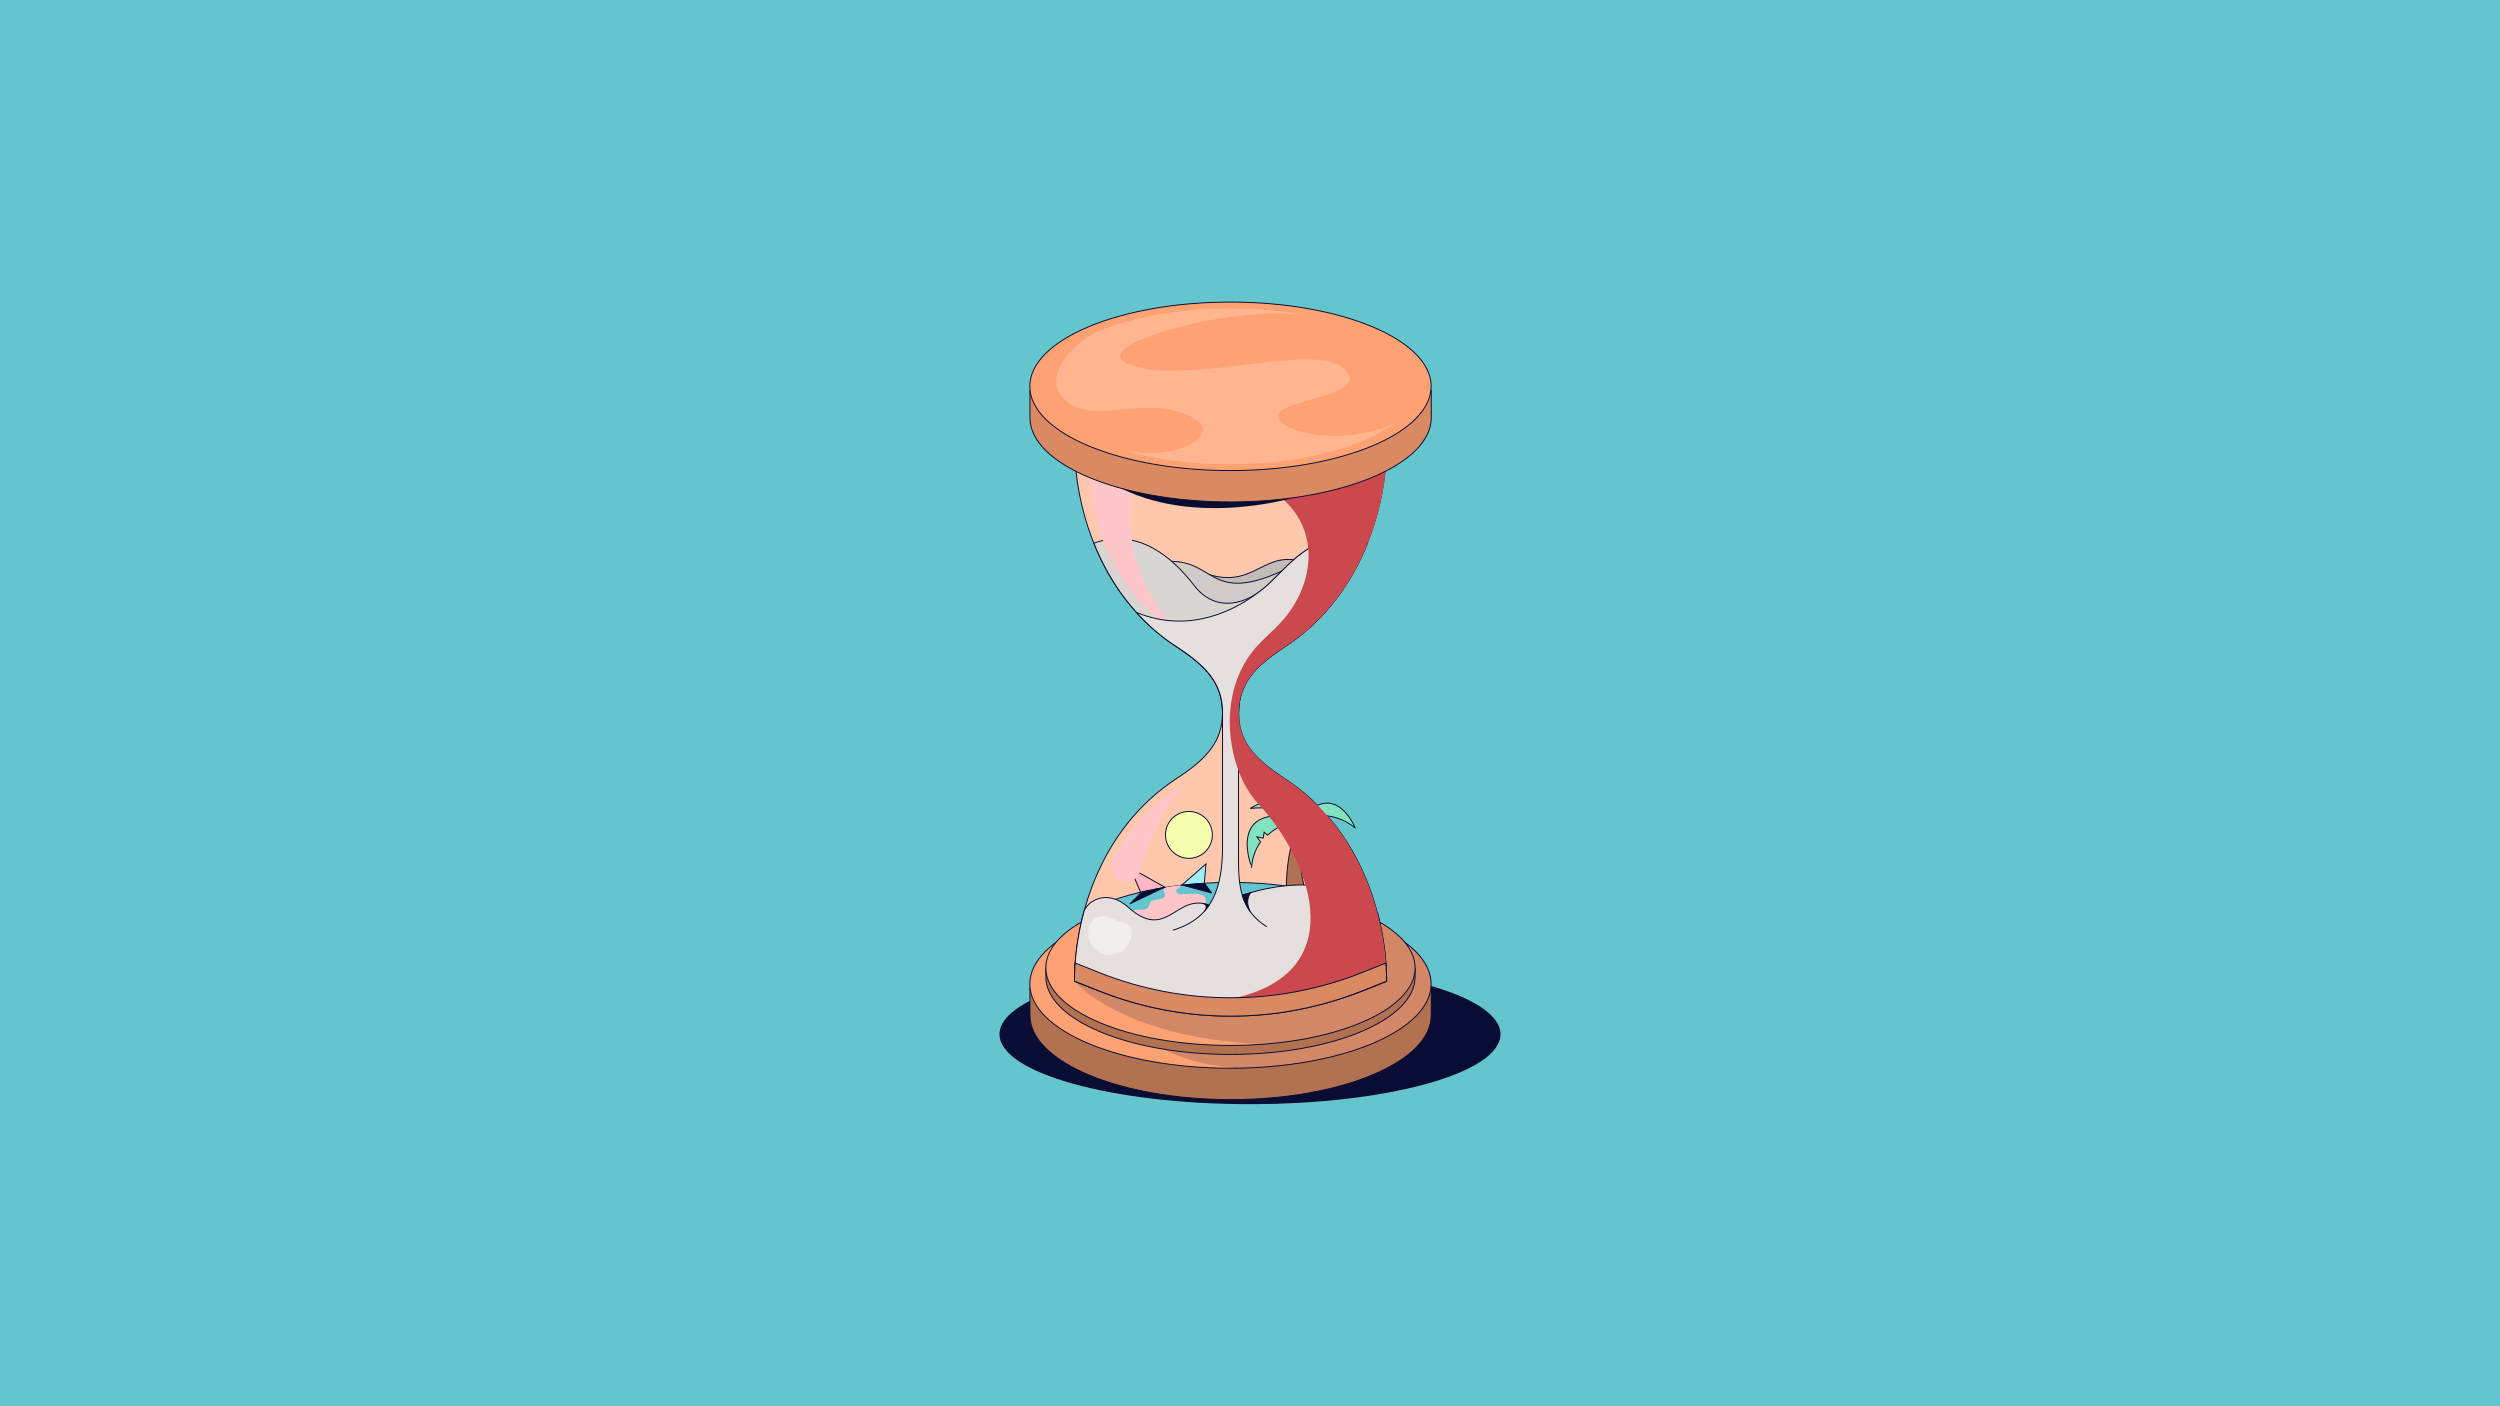 <svg version="1.1" id="Layer_1" xmlns="http://www.w3.org/2000/svg" x="0" y="0" viewBox="0 0 1920 1080" style="enable-background:new 0 0 1920 1080" xml:space="preserve"><style>.st4{fill:#090c33}.st7,.st8{fill:#b27150;stroke:#0a0c31;stroke-width:.75;stroke-linecap:round;stroke-linejoin:round}.st8{fill:#ffa273}.st9{opacity:.18;fill:#090c33}.st14{fill:#ffc5c8}.st15,.st16,.st17,.st19{stroke:#0a0c31;stroke-width:.75}.st15{fill:#090c33;stroke-linecap:round;stroke-linejoin:round}.st16,.st17,.st19{fill:#82e3be}.st17,.st19{fill:#e5e0de;stroke-linecap:round;stroke-linejoin:round}.st19{fill:#d98a62}</style><path style="fill:#64c5cd" d="M-.9-1.3H1921v1082.6H-.9z"/><path d="M951.2 547.3c0 22.4 12.5 35.7 35 50.4 62 40.4 78.7 112.1 78.7 155.8h0c-72 32.5-154.1 34.3-227.4 4.9l-12.3-4.9c0-43.7 16.7-115.4 78.7-155.8 22.5-14.7 35-28 35-50.4s-12.5-35.7-35-50.4c-62-40.4-78.7-112.1-78.7-155.8h239.7c0 43.7-16.7 115.4-78.7 155.8-22.5 14.7-35 28-35 50.4z" style="fill:#ffc8ac;stroke:#0a0c31;stroke-width:.75;stroke-linecap:round;stroke-linejoin:round"/><path d="M917.5 437c-14.8-6.9 17.3 34.8 33.8 33.4s67.9-17.5 53.3-24.9c-4.7-2.4 8.6-11.3-7.5-15-29.7-6.6-36.5 26.7-79.6 6.5z" style="fill:#c2bcb9;stroke:#0a0c31;stroke-width:.75;stroke-linecap:round;stroke-linejoin:round"/><path d="M985.3 438.2c19.8-9.1-30.6 49.8-52.6 48.9-22-.9-76.4-31.9-57.3-42.6 6.1-3.4-16.5-4.8 4.7-10.5 55.6-14.7 41.1 33.7 105.2 4.2z" style="fill:#d0cbc8;stroke:#0a0c31;stroke-width:.75;stroke-linecap:round;stroke-linejoin:round"/><ellipse class="st4" cx="960" cy="794.3" rx="192.4" ry="53.7"/><path style="fill:#fdb6c2;stroke:#0a0c31;stroke-width:.75" d="m880.4 692.7-3.5-5.4-9-20.9 33 18.5z"/><path style="fill:#9ef0f7;stroke:#0a0c31;stroke-width:.75" d="m924.1 687.3 2.1-23.8-20 17.5z"/><path class="st7" d="M791 758.8v21c0 35.7 69 64.7 154.1 64.7s154.1-29 154.1-64.7v-21H791z"/><ellipse class="st8" cx="945" cy="755.7" rx="154.1" ry="64.7"/><path class="st9" d="M1099.1 755.7c0-24.3-32-45.5-79.3-56.6l-82.6 58.8-43.3 47.9s17.7 11 54.9 14.6c83.4-.9 150.3-29.5 150.3-64.7z"/><path class="st7" d="M803.2 743.5v6.7c0 32.9 63.5 59.6 141.8 59.6 78.3 0 141.8-26.7 141.8-59.6v-6.7H803.2z"/><ellipse class="st8" cx="945" cy="743.3" rx="141.8" ry="59.6"/><path d="M832.2 701.2c-5.1 19.2-7 37.4-7 52.4l12.3 4.9c73.3 29.3 155.4 27.6 227.4-4.9h0c0-15-2-33.2-7-52.4-25.9-14.3-66.8-23.5-112.8-23.5-46.1 0-87 9.2-112.9 23.5z" style="fill:#65c5ce;stroke:#0a0c31;stroke-width:.75;stroke-linecap:round;stroke-linejoin:round"/><path class="st9" d="m1001.6 688.7-129.5 38.7-47 26.1s36 44 145.5 48.4c1.9-.1 3.7-.3 5.6-.5h.1c1.8-.2 3.6-.4 5.3-.6h.4c3.5-.4 7-.9 10.4-1.4h.3c1.7-.3 3.4-.5 5.1-.8h.3c3.4-.6 6.6-1.2 9.9-1.9.1 0 .2-.1.4-.1 1.6-.3 3.2-.7 4.8-1 3.2-.7 6.3-1.5 9.4-2.4.1 0 .2-.1.3-.1 3-.8 5.9-1.7 8.7-2.6.1 0 .1 0 .2-.1 1.4-.5 2.8-.9 4.2-1.4.1 0 .1 0 .2-.1 2.7-1 5.4-2 7.9-3 .1 0 .2-.1.2-.1 1.3-.5 2.5-1.1 3.8-1.6 2.5-1.1 4.9-2.3 7.2-3.5.1 0 .1-.1.2-.1 2.3-1.2 4.4-2.4 6.5-3.7 1-.6 2-1.3 3-1.9 0 0 .1 0 .1-.1 1.9-1.3 3.7-2.6 5.4-4l.1-.1c2.6-2.1 4.8-4.2 6.8-6.4l.1-.1c2-2.2 3.7-4.4 5-6.8v-.1c.9-1.5 1.7-3.1 2.3-4.7v-.1c.3-.8.6-1.6.8-2.4.7-2.4 1-4.8 1-7.2.2-24.2-34.8-45.2-85-54.3z"/><path d="M938.9 577.9v-30.6c0-22.4-12.5-35.7-35-50.4-32.1-20.9-52-50.3-63.8-79.7 33-12.2 59.9 10.2 76.8 32.2 16.8 21.9 40.6 14.9 56.6 0 20.3-18.9 37.2-44.4 76.6-32.1-11.8 29.5-31.7 58.8-63.8 79.7-22.5 14.7-35 28-35 50.4v29.9" style="fill:#d9d5d2;stroke:#0a0c31;stroke-width:.75;stroke-linecap:round;stroke-linejoin:round"/><circle cx="913.1" cy="641.2" r="18" style="fill:#f4ffaf;stroke:#0a0c31;stroke-width:.75"/><path class="st14" d="M836 356.6c.3 35.8 14.2 93.5 64.3 126.2 1.3.8 2.5 1.7 3.7 2.5-51-56.3-32.3-110.7-32.3-110.7l-35.7-18zM860.9 676.5c.1 0 .2.1.2.1 6.2 2.1 12.9-1.5 14.6-7.8 8.5-32.8 23.4-55.7 34.6-67.4-1.7 1.2-3.5 2.5-5.4 3.7-22.9 15-39.1 34.6-50.3 55.3-3.4 6.1-.3 13.8 6.3 16.1z"/><path class="st15" d="M996.7 381.3s26.5-2.5 42.9-6.5c17.7-4.3 20.8-.7 19.8 11.5l4.8-28c-.1 0-20.5 15.6-67.5 23zM907.9 679.7l22.6 6.1-5.3-7.3zM876.7 685.2l-8.8 8.9 26.2-12.6z"/><path class="st14" d="M893.9 683c-.5 1.6 1.1 3.2.8 4.9-.2.9-1 1.6-1.9 2-.9.4-1.8.5-2.8.6-1.4.2-2.8.6-4.2 1-1.1.4-2.3 1-2.8 2.1-.2.5-.2 1.2-.4 1.7-.5 1.9-2.4 3-4.3 3.3-1.9.3-3.8 0-5.7.2-1.9.2-3.9 1-4.7 2.8-.2.3-.3.7-.1 1 .2.4.7.6 1.1.7 3.2 1 6.4 1.9 9.5 2.9 1.5.4 2.9.9 4.4 1.1 1.8.3 3.6.4 5.4.4 2.5 0 5-.1 7.4-.8 2-.6 3.9-1.6 5.8-2.7 1.5-.8 3-1.6 4.2-2.8 1-.9 1.8-1.9 2.8-2.7.9-.7 1.8-1.1 2.8-1.6 2.4-1.2 4.9-2.3 7.3-3.5 1.5 1.4 4.1 1.4 5.6-.1.4.6.7 1.1 1.1 1.7 1.3-1.6 1.4-4.1.2-5.8-1-1.4-2.6-2.2-4.3-2.6-4.3-1.1-8.8-.1-13.2 0-1.1 0-2.3 0-3.3-.6s-1.6-1.9-1-2.9c.4-.8 1.4-1.1 2.1-1.7.6-.4 1-1.2.8-1.8-3.6.4-7.2.9-10.7 1.5-.8.6-1.7 1.2-1.9 1.7z"/><path class="st16" d="M1000 628.8s11 5.2 18.4 18.8l5 .7-3.4 4.1s7.9 12.3 8.8 26.9c0 .1 20.2-44.1-28.8-50.5zM999.9 628.9s-17.1 3.2-26.3 12.5l-2.7-2.2-.8 4.5-4.8-1 2.8 3.9s-6.7 8.9-6.8 19.7c.2.1-20.8-51.3 38.6-37.4z"/><path class="st16" d="M1000 628.2s22.2-7.9 40.9 7.8c0 0-15.1-37.4-40.9-7.8zM999.5 628.7s-16.8-10.6-39.3-7.8c0 0 25.2-17.9 39.3 7.8z"/><path class="st7" d="M988.1 690.8c-2-41.8 11.8-62 11.2-61.9h.9s-6.7 32.9 5.2 64.6"/><path class="st17" d="M936.8 699.9c-32-23-37.5 26.1-70-2.9-17.4-15.6-32.4-3.8-34.3 3-5.3 19.6-7.3 38.2-7.3 53.5l19.4 7.7c64.8 25.7 137.1 25.6 201.8-.3l18.5-7.4c0-14.8-1.9-32.7-6.8-51.6-41.5-41.4-109.3-12.3-109.3-12.3"/><path class="st17" d="M972.7 711.6c-17.7-11-21.5-27.6-21.5-48.4V547.3c0-22.4 12.5-35.7 35-50.4 32.1-20.9 52-50.2 63.8-79.7-39.4-12.2-56.3 13.3-76.6 32.1-2.1 2-4.4 3.8-6.8 5.5-16.6 12.7-52.2 32.8-93.9 15.5 8.8 9.8 19.1 18.8 31.2 26.6 22.5 14.7 35 28 35 50.4v102.8c0 31.6-7.7 55-37.8 64.2"/><path d="M990.2 352.1c-.5 2.2-2.5 3.8-4.3 5.2-8.1 5.9-17 10.9-26.2 14.8 22.1 2.2 40.3 21.7 44.3 43.6 4 21.9-4.6 44.9-19.5 61.4-6.8 7.6-14.9 14-21.4 21.8-15.8 19-21.1 45.3-17.7 69.7 3.4 24.4 13.1 40.4 20.5 48.2 41.6 44.1 77 136.9-31.1 152.2-18.8 2.7 50 6 31 6.8-16.8.7-29.3 1.8-38.5 3 46.8 2.9 94.1-5.5 137.6-25.1 0-12.2-1.3-26.7-4.6-42v-.1c0-.1-.1-.3-.1-.4-.3-1.4-.6-2.8-1-4.2-.1-.4-.2-.9-.3-1.3-.3-1.2-.6-2.5-.9-3.8-.1-.3-.2-.7-.3-1-.1-.2-.1-.5-.2-.7-.4-1.3-.7-2.6-1.1-4-.1-.4-.2-.7-.3-1.1-.4-1.2-.8-2.5-1.2-3.8-.1-.4-.3-.9-.4-1.3-.5-1.6-1-3.1-1.6-4.7v-.1c-.1-.3-.3-.7-.4-1.1-.4-1.2-.9-2.5-1.4-3.7-.2-.4-.3-.9-.5-1.3-.5-1.3-1-2.5-1.5-3.8-.2-.4-.3-.8-.5-1.2-.7-1.6-1.4-3.2-2.1-4.7-.1-.3-.3-.6-.4-1l-1.8-3.9c-.2-.5-.4-.9-.7-1.4-.3-.6-.6-1.2-1-1.9-.4-.8-.8-1.6-1.2-2.3-.1-.2-.2-.4-.3-.5-.8-1.6-1.7-3.1-2.6-4.6-.2-.4-.5-.8-.7-1.3-.3-.5-.6-.9-.8-1.4-.4-.7-.9-1.5-1.3-2.2-.2-.4-.5-.8-.7-1.2-1-1.5-1.9-3-2.9-4.6-.2-.2-.3-.5-.5-.7-.9-1.3-1.8-2.6-2.7-3.8-.3-.4-.6-.9-.9-1.3-.9-1.3-1.9-2.5-2.8-3.7-.2-.2-.4-.5-.6-.7-1.1-1.5-2.3-2.9-3.5-4.3-.3-.4-.6-.7-.9-1.1-.8-.9-1.6-1.9-2.5-2.8-.1-.2-.3-.3-.4-.5-.3-.4-.7-.8-1-1.2l-.9-.9c-1-1.1-2-2.2-3.1-3.2l-.4-.4c-1.2-1.2-2.5-2.4-3.8-3.6-.4-.4-.8-.8-1.2-1.1-.6-.5-1.2-1-1.8-1.6-.6-.5-1.2-1.1-1.8-1.6-.3-.3-.6-.5-.9-.8-1.5-1.3-3-2.5-4.6-3.7-.4-.3-.8-.6-1.1-.9-1.3-1-2.5-1.9-3.8-2.9-.5-.3-.9-.7-1.4-1-1.7-1.2-3.3-2.3-5.1-3.5-1.3-.8-2.5-1.6-3.7-2.4-.3-.2-.5-.3-.8-.5-1.2-.8-2.3-1.6-3.4-2.4-.2-.1-.4-.3-.5-.4-1-.7-2-1.5-2.9-2.2-.2-.1-.4-.3-.5-.4-1-.8-2-1.6-2.9-2.4-.2-.2-.4-.3-.6-.5-1-.8-1.9-1.6-2.8-2.5-.9-.8-1.7-1.7-2.6-2.5-.2-.3-.5-.5-.7-.8-.6-.6-1.2-1.3-1.7-1.9-.2-.3-.5-.5-.7-.8-.7-.9-1.5-1.8-2.1-2.6-.7-.9-1.3-1.8-1.9-2.7-.2-.3-.3-.6-.5-.8l-1.2-2.1c-.2-.3-.3-.6-.5-.9-.5-1-1-1.9-1.4-2.9-2.4-5.5-3.6-11.7-3.6-18.6 0-7 1.2-13.1 3.6-18.6.4-1 .9-2 1.4-2.9.1-.3.3-.6.5-.9l1.2-2.1c.2-.3.3-.6.5-.8 1.2-1.8 2.5-3.6 4-5.4.2-.3.4-.5.7-.8.6-.6 1.1-1.3 1.7-1.9.2-.3.5-.5.7-.8.8-.8 1.7-1.7 2.6-2.5.9-.8 1.8-1.7 2.8-2.5.2-.2.4-.3.6-.5 1-.8 1.9-1.6 2.9-2.4.2-.1.3-.3.5-.4.9-.7 1.9-1.5 2.9-2.2.2-.1.4-.3.5-.4 1.1-.8 2.2-1.6 3.4-2.4.3-.2.5-.3.8-.5 1.2-.8 2.4-1.6 3.7-2.4 3.9-2.5 7.6-5.2 11.1-7.9 1.8-1.4 3.5-2.8 5.2-4.2 1.7-1.4 3.3-2.9 4.9-4.4.8-.7 1.5-1.5 2.3-2.2 3.7-3.6 7.3-7.3 10.6-11.2.3-.3.5-.6.8-.9 1.2-1.4 2.3-2.8 3.5-4.2.2-.2.4-.5.6-.7 1-1.3 2-2.6 3-4 .2-.2.4-.5.5-.7 1.1-1.5 2.1-2.9 3.1-4.4.2-.3.4-.6.7-1 1-1.5 2-3 2.9-4.5.5-.9 1-1.7 1.6-2.6 1.2-2 2.3-4 3.4-6 1.3-2.4 2.6-4.7 3.7-7.1.9-1.8 1.7-3.5 2.5-5.3l2.1-4.8c.2-.5.4-1 .6-1.4.5-1.2 1-2.4 1.4-3.6.2-.5.4-.9.6-1.4l1.8-4.8c.6-1.7 1.1-3.3 1.7-5 .2-.6.3-1.1.5-1.7.4-1.1.7-2.2 1-3.3.2-.6.4-1.3.6-1.9.3-1 .6-2 .9-3.1.2-.7.4-1.3.5-2 .3-1 .5-2 .8-3 .2-.7.3-1.3.5-2 .2-1 .5-2 .7-3 .1-.6.3-1.2.4-1.9.2-1.1.4-2.2.7-3.3l.3-1.5c.6-3.2 1.1-6.3 1.5-9.4.1-.5.1-1 .2-1.5.1-1 .3-2 .4-3.1.1-.6.1-1.2.2-1.7l.3-2.7c.1-.6.1-1.2.2-1.8.1-.9.1-1.8.2-2.6 0-.6.1-1.2.1-1.7.1-.9.1-1.7.2-2.6 0-.5.1-1.1.1-1.6 0-.9.1-1.8.1-2.8v-5.2H986c.8 1.3 1.7 2.5 2.5 3.8.8 1.9 2.2 4.4 1.7 6.9z" style="fill:#cc484f"/><path class="st19" d="m1046.4 760.9 18.5-7.4c0-4.4-.2-9-.6-13.9l-17.9 7.2c-64.8 25.9-137 26-201.8.3l-18.9-7.5c-.4 4.9-.5 9.5-.5 13.9l19.4 7.7c64.8 25.7 137.1 25.6 201.8-.3z"/><path d="M848.4 732.7c11 2.7 20.3-5 20.7-16.3v-.2c.1-3.5-2.3-6.7-5.7-7.6-4.3-1.1-8.1-2.5-11.4-4-6.8-3-14.6 1.2-16 8.4v.2c-1.8 8.8 3.7 17.4 12.4 19.5z" style="fill:#f0edec"/><path class="st15" d="M960.7 685.5s-5.1 5.1-.7 14.3c0 0-4.5-6.6-5.9-12.3 0 0 2.8-.9 6.6-2z"/><path class="st4" d="M993.9 382.1s-83.2 25.3-144-13.3l2.4-39.8 147.2 34.2-5.6 18.9z"/><g><path class="st19" d="M791 299.8v21c0 35.7 69 64.7 154.1 64.7s154.1-29 154.1-64.7v-21H791z"/><ellipse class="st8" cx="945" cy="296.7" rx="154.1" ry="64.7"/></g><path d="M990.3 328.1c-37.8-19.9 56.3-20.1 45.4-40.5-14.6-27.6-102.5 3.8-154.3-4.2-72.2-11.1 59.1-50.3 121-41.5-17.6-3.3-37.2-5.1-57.7-5.1-41 0-77.9 7.3-103.9 18.9-19 9.5-35.7 31.9-27.6 45.4 19 31.7 65.3-2 104.3 20.5 19.8 11.4-9.6 32.3-53.7 24.4 23 6.7 50.9 10.6 80.9 10.6 54.8 0 102.3-13 126.2-32-14.3 9.7-58 15.4-80.6 3.5z" style="fill:#ffb58f"/><path class="st15" d="M924 693.9s4.6 1 1.1 5.8c0 0 2.8-3.6 3.5-4.6-.1.1-2.4-.9-4.6-1.2z"/></svg>